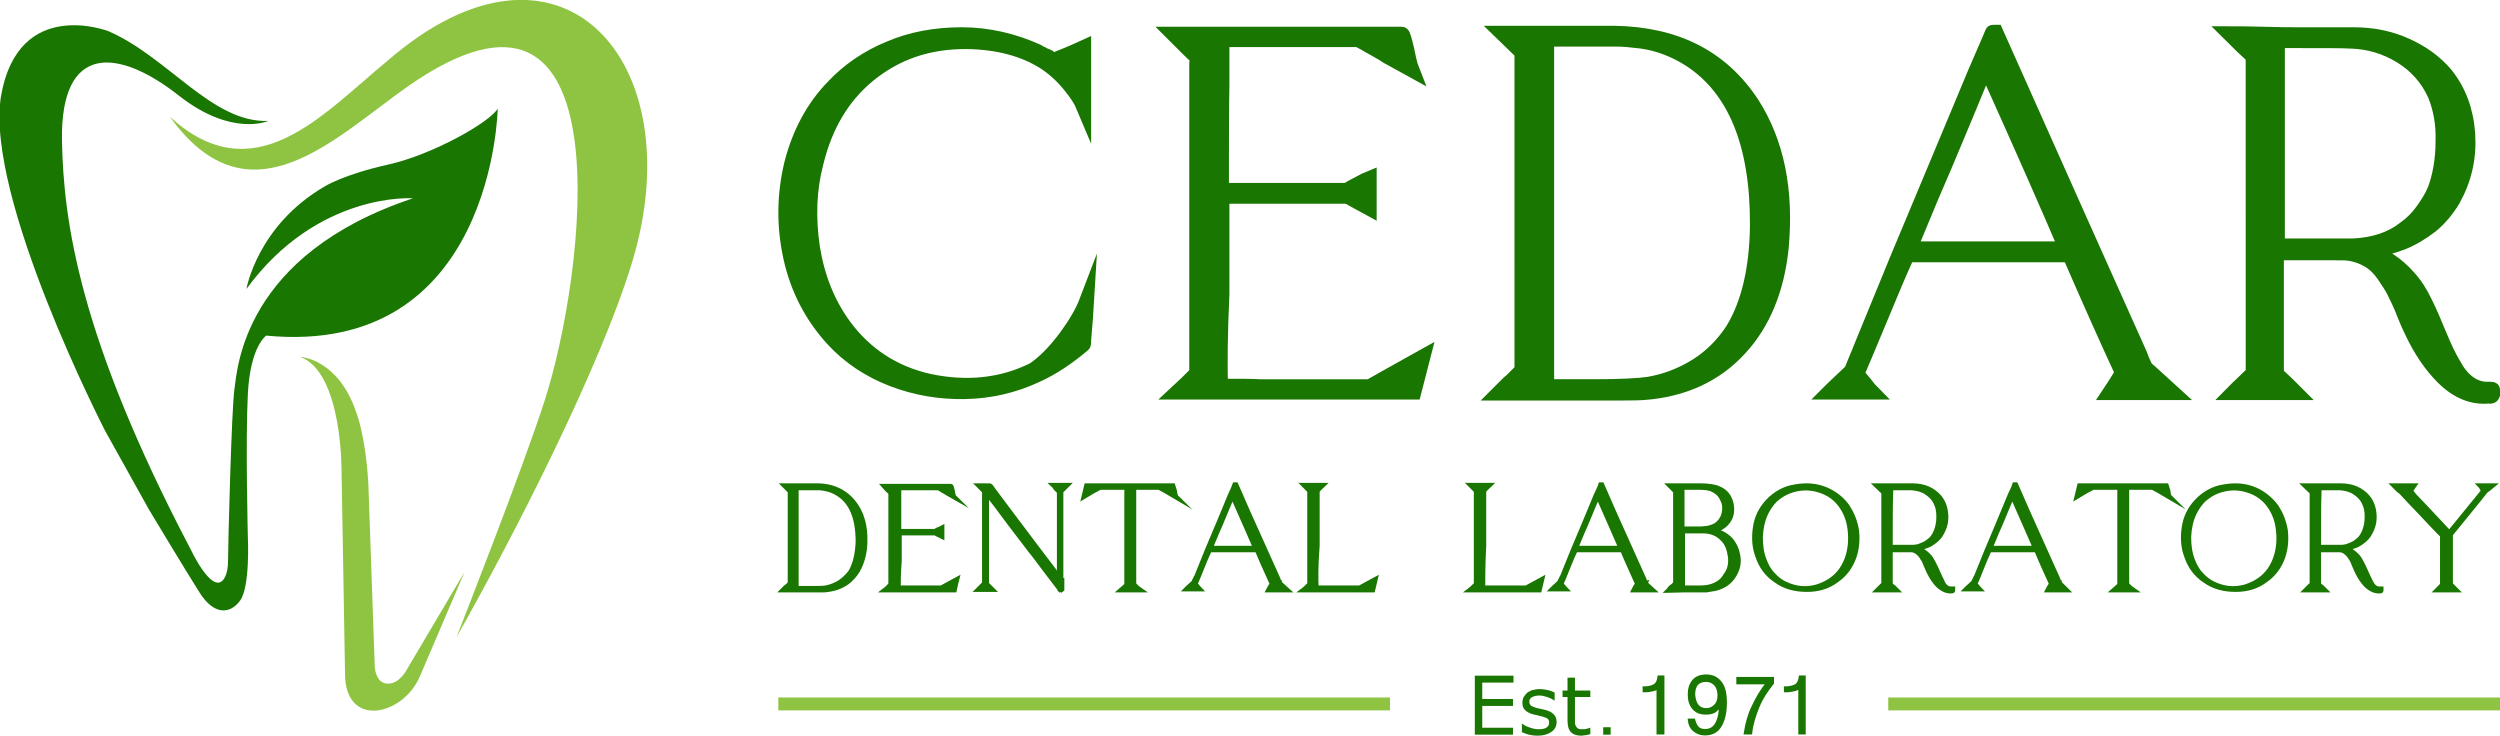 <?xml version="1.0" encoding="utf-8"?>
<!-- Generator: Adobe Illustrator 23.0.1, SVG Export Plug-In . SVG Version: 6.00 Build 0)  -->
<svg version="1.1" id="Layer_1" xmlns="http://www.w3.org/2000/svg" xmlns:xlink="http://www.w3.org/1999/xlink" x="0px" y="0px"
	 viewBox="0 0 504.3 148.4" style="enable-background:new 0 0 504.3 148.4;" xml:space="preserve">
<style type="text/css">
	.st0{fill-rule:evenodd;clip-rule:evenodd;fill:#8FC442;}
	.st1{fill-rule:evenodd;clip-rule:evenodd;fill:#197601;}
	.st2{fill:#197601;}
	.st3{fill:none;stroke:#197601;stroke-width:1;stroke-miterlimit:22.926;}
	.st4{fill:none;stroke:#197601;stroke-width:0.5;stroke-miterlimit:22.926;}
	.st5{fill:none;stroke:#197601;stroke-width:3;stroke-miterlimit:22.926;}
</style>
<path class="st0" d="M34.3,23.6C51.3,39,64.8,23.3,78,12.4c35-30.5,61.7-0.1,49.6,40.2c-6.4,21.3-24,55.6-35.5,75.9
	c0,0,13.5-34.3,17.8-47.8c8-24.8,17.1-94.5-27.6-63.3C67.6,27.7,50.4,45.9,34.3,23.6"/>
<path class="st1" d="M54.1,24.4c0,0-7.3,3.3-18-5.1c-12.2-9.6-23.9-10.7-23.6,9c0.3,16.5,3.6,39.9,25.9,82.4c0,0,4,8.6,6.4,6.5
	c0,0,1.2-0.9,1.2-4c0-3.1,0.7-30.7,1.3-34.8c0.6-4.1,1.8-27,36-38.4c0,0-19.2-1.4-33.6,18.3c0,0,2.2-12.8,15.8-20.7
	c0,0,3.8-2.4,12.8-4.4c9-2,20.6-8.6,22.1-11.3c0,0-0.8,50.2-46.7,45.8c0,0-3.2,2.1-3.7,11.7c-0.5,9.6,0,29,0,29s0.5,10-1.6,12.8
	c-2.1,2.8-5.3,2.8-8.1-1.6c-2.8-4.4-10.3-16.9-10.3-16.9l-8.8-15.8c0,0-24.3-47.2-21-67.5C3.7-0.8,21.9,6.3,21.9,6.3
	C34,11.6,42.8,24.8,54.1,24.4"/>
<rect x="157" y="140.7" class="st0" width="123.4" height="2.6"/>
<g>
</g>
<g>
</g>
<g>
	<path class="st2" d="M172.7,102.1c1.5,2.3,2,5.1,1.7,8.5c-0.3,2.4-1.1,4.4-2.4,5.8c-1.4,1.6-3.3,2.4-5.7,2.6c-0.3,0-1.4,0-3.2,0
		c-0.3,0-0.8,0-1.5,0s-1.1,0-1.4,0c-0.3,0-0.6,0-1.1,0s-0.9,0-1.1,0c0.1-0.1,0.2-0.2,0.2-0.2s0.2-0.2,0.3-0.3
		c0.1-0.1,0.2-0.2,0.3-0.2l0.5-0.5c0.1-0.1,0.1-0.2,0.1-0.3V99.3c0-0.1-0.1-0.3-0.2-0.4l-0.9-0.9h1.1c0.3,0,0.7,0,1.2,0
		c0.6,0,1,0,1.2,0h3C168.2,98,170.9,99.4,172.7,102.1z M171.6,115.4c0.9-1.5,1.4-3.6,1.5-6.1c0-4.8-1.3-8-4-9.7
		c-0.9-0.6-1.8-0.9-2.9-1.1c-0.2,0-0.5-0.1-0.8-0.1c-0.3,0-0.6,0-0.8,0c-0.2,0-0.5,0-0.8,0c-0.4,0-0.6,0-0.8,0h-2.3
		c0,0-0.1,0-0.1,0.1v10c0,0.9,0,2.2,0,4c0,1.8,0,3.1,0,4v2.1c0,0,0.1,0.1,0.2,0.1h2.6c1.6,0,2.6,0,3.2-0.1c1-0.2,2-0.6,2.8-1.1
		C170.3,116.9,171,116.2,171.6,115.4z"/>
</g>
<g>
	<path class="st3" d="M172.7,102.1c1.5,2.3,2,5.1,1.7,8.5c-0.3,2.4-1.1,4.4-2.4,5.8c-1.4,1.6-3.3,2.4-5.7,2.6c-0.3,0-1.4,0-3.2,0
		c-0.3,0-0.8,0-1.5,0s-1.1,0-1.4,0c-0.3,0-0.6,0-1.1,0s-0.9,0-1.1,0c0.1-0.1,0.2-0.2,0.2-0.2s0.2-0.2,0.3-0.3
		c0.1-0.1,0.2-0.2,0.3-0.2l0.5-0.5c0.1-0.1,0.1-0.2,0.1-0.3V99.3c0-0.1-0.1-0.3-0.2-0.4l-0.9-0.9h1.1c0.3,0,0.7,0,1.2,0
		c0.6,0,1,0,1.2,0h3C168.2,98,170.9,99.4,172.7,102.1z M171.6,115.4c0.9-1.5,1.4-3.6,1.5-6.1c0-4.8-1.3-8-4-9.7
		c-0.9-0.6-1.8-0.9-2.9-1.1c-0.2,0-0.5-0.1-0.8-0.1c-0.3,0-0.6,0-0.8,0c-0.2,0-0.5,0-0.8,0c-0.4,0-0.6,0-0.8,0h-2.3
		c0,0-0.1,0-0.1,0.1v10c0,0.9,0,2.2,0,4c0,1.8,0,3.1,0,4v2.1c0,0,0.1,0.1,0.2,0.1h2.6c1.6,0,2.6,0,3.2-0.1c1-0.2,2-0.6,2.8-1.1
		C170.3,116.9,171,116.2,171.6,115.4z"/>
</g>
<g>
	<path class="st2" d="M181.2,118.6c1,0,1.8,0,2.3,0h6h0.4c0.6-0.3,1.6-0.9,3.1-1.7c-0.1,0.4-0.3,1.1-0.5,2.1h-0.4h-13.5
		c0.4-0.3,0.7-0.7,1.1-1.1v-0.3V99.8c0-0.2,0-0.4,0-0.4c-0.2-0.2-0.7-0.6-1.3-1.3h13.4c0.1,0,0.1,0.3,0.3,0.9c0,0.1,0.1,0.3,0.1,0.6
		c0.1,0.3,0.1,0.5,0.2,0.6l-1.4-0.8c-0.2-0.1-0.4-0.3-0.7-0.4c-0.3-0.2-0.5-0.3-0.6-0.4c-0.2-0.1-0.4-0.2-0.4-0.2h-8v2.6
		c0,1.4,0,3.4,0,6.2h7.1c0.2,0,0.3,0,0.4-0.1c0.1-0.1,0.3-0.2,0.6-0.3c0.3-0.1,0.4-0.2,0.6-0.3v1.7l-1-0.5c-0.2-0.1-0.3-0.2-0.4-0.2
		h-7.2c0,0,0,0,0,0.1v5.6C181.2,115.6,181.2,117.4,181.2,118.6z"/>
</g>
<g>
	<path class="st3" d="M181.2,118.6c1,0,1.8,0,2.3,0h6h0.4c0.6-0.3,1.6-0.9,3.1-1.7c-0.1,0.4-0.3,1.1-0.5,2.1h-0.4h-13.5
		c0.4-0.3,0.7-0.7,1.1-1.1v-0.3V99.8c0-0.2,0-0.4,0-0.4c-0.2-0.2-0.7-0.6-1.3-1.3h13.4c0.1,0,0.1,0.3,0.3,0.9c0,0.1,0.1,0.3,0.1,0.6
		c0.1,0.3,0.1,0.5,0.2,0.6l-1.4-0.8c-0.2-0.1-0.4-0.3-0.7-0.4c-0.3-0.2-0.5-0.3-0.6-0.4c-0.2-0.1-0.4-0.2-0.4-0.2h-8v2.6
		c0,1.4,0,3.4,0,6.2h7.1c0.2,0,0.3,0,0.4-0.1c0.1-0.1,0.3-0.2,0.6-0.3c0.3-0.1,0.4-0.2,0.6-0.3v1.7l-1-0.5c-0.2-0.1-0.3-0.2-0.4-0.2
		h-7.2c0,0,0,0,0,0.1v5.6C181.2,115.6,181.2,117.4,181.2,118.6z"/>
</g>
<g>
	<path class="st2" d="M214.2,117.1c0,0.8,0,1.4,0,1.8c0,0-0.1,0.1-0.3,0.1c0,0,0,0-0.1-0.1l0-0.1c-0.6-0.8-1.6-2.1-2.9-3.8
		c-1.3-1.7-2.2-3-2.9-3.8l-4.2-5.5c-2.2-3-3.8-5.1-4.8-6.3v18.3c0,0,0,0.1,0,0.1s0.1,0.1,0.2,0.2l0.9,0.9h-2.7
		c0.1-0.1,0.3-0.3,0.5-0.5c0.2-0.2,0.4-0.4,0.5-0.5c0.1-0.1,0.1-0.1,0.2-0.2v-0.4V99.2c0-0.1,0-0.1,0-0.1c0,0-0.1-0.1-0.1-0.1
		c-0.1,0-0.1-0.1-0.1-0.1l-0.9-0.9h2.1c0.1,0,0.1,0,0.2,0.1c0.1,0.1,0.1,0.1,0.2,0.2s0.1,0.2,0.1,0.2c0.4,0.6,3.3,4.4,8.7,11.6
		l3.5,4.6c0.2,0.2,0.4,0.6,0.7,1c0.3,0.4,0.6,0.7,0.7,1V99.2c0,0-0.1-0.1-0.3-0.3c-0.1-0.1-0.2-0.2-0.3-0.3s-0.2-0.2-0.3-0.4
		s-0.2-0.2-0.3-0.3h2.7l-0.6,0.6l-0.4,0.4c-0.1,0.1-0.2,0.1-0.2,0.2c0,1.8,0,4.5,0,8.2v9.3V117.1z"/>
</g>
<g>
	<path class="st3" d="M214.2,117.1c0,0.8,0,1.4,0,1.8c0,0-0.1,0.1-0.3,0.1c0,0,0,0-0.1-0.1l0-0.1c-0.6-0.8-1.6-2.1-2.9-3.8
		c-1.3-1.7-2.2-3-2.9-3.8l-4.2-5.5c-2.2-3-3.8-5.1-4.8-6.3v18.3c0,0,0,0.1,0,0.1s0.1,0.1,0.2,0.2l0.9,0.9h-2.7
		c0.1-0.1,0.3-0.3,0.5-0.5c0.2-0.2,0.4-0.4,0.5-0.5c0.1-0.1,0.1-0.1,0.2-0.2v-0.4V99.2c0-0.1,0-0.1,0-0.1c0,0-0.1-0.1-0.1-0.1
		c-0.1,0-0.1-0.1-0.1-0.1l-0.9-0.9h2.1c0.1,0,0.1,0,0.2,0.1c0.1,0.1,0.1,0.1,0.2,0.2s0.1,0.2,0.1,0.2c0.4,0.6,3.3,4.4,8.7,11.6
		l3.5,4.6c0.2,0.2,0.4,0.6,0.7,1c0.3,0.4,0.6,0.7,0.7,1V99.2c0,0-0.1-0.1-0.3-0.3c-0.1-0.1-0.2-0.2-0.3-0.3s-0.2-0.2-0.3-0.4
		s-0.2-0.2-0.3-0.3h2.7l-0.6,0.6l-0.4,0.4c-0.1,0.1-0.2,0.1-0.2,0.2c0,1.8,0,4.5,0,8.2v9.3V117.1z"/>
</g>
<g>
	<path class="st2" d="M228.7,98.3v19.4c0,0.1,0.1,0.3,0.2,0.4c0.4,0.4,0.7,0.7,1,0.9h-3.7l0.8-0.7c0.1-0.1,0.3-0.3,0.3-0.3
		c0,0,0-0.1,0-0.3v-13.2c0-0.7,0-1.7,0-3.1c0-1.4,0-2.4,0-3.1h-4.9c-0.3,0-0.5,0-0.5,0c-0.8,0.4-1.9,1-3.2,1.8
		c0.1-0.4,0.3-1.2,0.5-2.1c0,0,0.2,0,0.7,0h16.7c0,0,0.1,0.3,0.3,1c0,0.1,0.1,0.3,0.1,0.6c0.1,0.3,0.1,0.5,0.2,0.6
		c-0.5-0.3-1.2-0.7-2.1-1.2l-1.1-0.6c-0.1,0-0.2-0.1-0.3-0.1H228.7z"/>
</g>
<g>
	<path class="st3" d="M228.7,98.3v19.4c0,0.1,0.1,0.3,0.2,0.4c0.4,0.4,0.7,0.7,1,0.9h-3.7l0.8-0.7c0.1-0.1,0.3-0.3,0.3-0.3
		c0,0,0-0.1,0-0.3v-13.2c0-0.7,0-1.7,0-3.1c0-1.4,0-2.4,0-3.1h-4.9c-0.3,0-0.5,0-0.5,0c-0.8,0.4-1.9,1-3.2,1.8
		c0.1-0.4,0.3-1.2,0.5-2.1c0,0,0.2,0,0.7,0h16.7c0,0,0.1,0.3,0.3,1c0,0.1,0.1,0.3,0.1,0.6c0.1,0.3,0.1,0.5,0.2,0.6
		c-0.5-0.3-1.2-0.7-2.1-1.2l-1.1-0.6c-0.1,0-0.2-0.1-0.3-0.1H228.7z"/>
</g>
<g>
	<path class="st2" d="M259.6,119c-1.6,0-2.9,0-3.7,0c0.2-0.4,0.4-0.7,0.6-1c0.1-0.1,0.1-0.2,0.1-0.3c-0.7-1.6-1.8-3.9-3-6.8h-0.3
		H244l-0.1,0.2c-0.4,0.8-0.9,2-1.5,3.5c-0.6,1.5-1,2.5-1.2,2.9c0,0,0,0.1-0.1,0.1c0,0.1,0,0.1-0.1,0.1c0,0,0,0.1,0.1,0.1
		c0.1,0.1,0.2,0.3,0.4,0.5c0.2,0.2,0.3,0.4,0.4,0.5h-2.5c0,0,0.1-0.1,0.2-0.2l1.1-1c0,0,0-0.1,0.1-0.1c0.1-0.1,0.1-0.4,0.3-0.6
		c0.1-0.3,0.2-0.5,0.3-0.6l2.1-5.2c1.6-3.7,3.1-7.4,4.6-11c0.1-0.2,0.2-0.5,0.5-1.1c0.2-0.5,0.4-0.9,0.5-1.2c0,0,0,0,0.1,0
		c0.1,0,0.1,0,0.1,0c0.4,1,3.2,7.3,8.4,18.8c0.1,0.2,0.2,0.5,0.3,0.8c0,0,0,0.1,0.1,0.1C258.1,117.7,258.6,118.1,259.6,119z
		 M244.1,110.6c2,0,3.5,0,4.5,0h4.7c-0.9-2.1-2.5-5.7-4.7-10.7c-0.2,0.3-0.3,0.7-0.4,1c-0.4,0.9-0.8,1.9-1.3,3.1
		c-0.5,1.2-1,2.4-1.5,3.5C244.9,108.7,244.5,109.7,244.1,110.6z"/>
</g>
<g>
	<path class="st3" d="M259.6,119c-1.6,0-2.9,0-3.7,0c0.2-0.4,0.4-0.7,0.6-1c0.1-0.1,0.1-0.2,0.1-0.3c-0.7-1.6-1.8-3.9-3-6.8h-0.3
		H244l-0.1,0.2c-0.4,0.8-0.9,2-1.5,3.5c-0.6,1.5-1,2.5-1.2,2.9c0,0,0,0.1-0.1,0.1c0,0.1,0,0.1-0.1,0.1c0,0,0,0.1,0.1,0.1
		c0.1,0.1,0.2,0.3,0.4,0.5c0.2,0.2,0.3,0.4,0.4,0.5h-2.5c0,0,0.1-0.1,0.2-0.2l1.1-1c0,0,0-0.1,0.1-0.1c0.1-0.1,0.1-0.4,0.3-0.6
		c0.1-0.3,0.2-0.5,0.3-0.6l2.1-5.2c1.6-3.7,3.1-7.4,4.6-11c0.1-0.2,0.2-0.5,0.5-1.1c0.2-0.5,0.4-0.9,0.5-1.2c0,0,0,0,0.1,0
		c0.1,0,0.1,0,0.1,0c0.4,1,3.2,7.3,8.4,18.8c0.1,0.2,0.2,0.5,0.3,0.8c0,0,0,0.1,0.1,0.1C258.1,117.7,258.6,118.1,259.6,119z
		 M244.1,110.6c2,0,3.5,0,4.5,0h4.7c-0.9-2.1-2.5-5.7-4.7-10.7c-0.2,0.3-0.3,0.7-0.4,1c-0.4,0.9-0.8,1.9-1.3,3.1
		c-0.5,1.2-1,2.4-1.5,3.5C244.9,108.7,244.5,109.7,244.1,110.6z"/>
</g>
<g>
	<path class="st2" d="M265.5,118.6c1,0,1.8,0,2.4,0h6h0.4c0.6-0.3,1.6-0.9,3.1-1.7l-0.5,2.1h-0.5h-13.4c0.4-0.3,0.7-0.7,1.2-1.1
		v-0.3V99.2c0-0.1-0.1-0.2-0.2-0.4c-0.4-0.4-0.7-0.7-0.9-0.9h3.7c-0.3,0.3-0.7,0.6-1,1c-0.1,0.1-0.1,0.2-0.1,0.2v2.1
		c0,2,0,4.9,0,8.9C265.4,113.9,265.4,116.8,265.5,118.6z"/>
</g>
<g>
	<path class="st3" d="M265.5,118.6c1,0,1.8,0,2.4,0h6h0.4c0.6-0.3,1.6-0.9,3.1-1.7l-0.5,2.1h-0.5h-13.4c0.4-0.3,0.7-0.7,1.2-1.1
		v-0.3V99.2c0-0.1-0.1-0.2-0.2-0.4c-0.4-0.4-0.7-0.7-0.9-0.9h3.7c-0.3,0.3-0.7,0.6-1,1c-0.1,0.1-0.1,0.2-0.1,0.2v2.1
		c0,2,0,4.9,0,8.9C265.4,113.9,265.4,116.8,265.5,118.6z"/>
</g>
<g>
</g>
<g>
</g>
<g>
	<path class="st2" d="M299.1,118.6c1,0,1.8,0,2.4,0h6h0.4c0.6-0.3,1.6-0.9,3.1-1.7l-0.5,2.1H310h-13.4c0.4-0.3,0.7-0.7,1.2-1.1v-0.3
		V99.2c0-0.1-0.1-0.2-0.2-0.4c-0.4-0.4-0.7-0.7-0.9-0.9h3.7c-0.3,0.3-0.7,0.6-1,1c-0.1,0.1-0.1,0.2-0.1,0.2v2.1c0,2,0,4.9,0,8.9
		C299.1,113.9,299.1,116.8,299.1,118.6z"/>
</g>
<g>
	<path class="st3" d="M299.1,118.6c1,0,1.8,0,2.4,0h6h0.4c0.6-0.3,1.6-0.9,3.1-1.7l-0.5,2.1H310h-13.4c0.4-0.3,0.7-0.7,1.2-1.1v-0.3
		V99.2c0-0.1-0.1-0.2-0.2-0.4c-0.4-0.4-0.7-0.7-0.9-0.9h3.7c-0.3,0.3-0.7,0.6-1,1c-0.1,0.1-0.1,0.2-0.1,0.2v2.1c0,2,0,4.9,0,8.9
		C299.1,113.9,299.1,116.8,299.1,118.6z"/>
</g>
<g>
	<path class="st2" d="M333.3,119c-1.6,0-2.9,0-3.7,0c0.2-0.4,0.4-0.7,0.6-1c0.1-0.1,0.1-0.2,0.1-0.3c-0.7-1.6-1.8-3.9-3-6.8h-0.3
		h-9.2l-0.1,0.2c-0.4,0.8-0.9,2-1.5,3.5c-0.6,1.5-1,2.5-1.2,2.9c0,0,0,0.1-0.1,0.1c0,0.1,0,0.1-0.1,0.1c0,0,0,0.1,0.1,0.1
		c0.1,0.1,0.2,0.3,0.4,0.5c0.2,0.2,0.3,0.4,0.4,0.5h-2.5c0,0,0.1-0.1,0.2-0.2l1.1-1c0,0,0-0.1,0.1-0.1c0.1-0.1,0.1-0.4,0.3-0.6
		c0.1-0.3,0.2-0.5,0.3-0.6l2.1-5.2c1.6-3.7,3.1-7.4,4.6-11c0.1-0.2,0.2-0.5,0.5-1.1s0.4-0.9,0.5-1.2c0,0,0,0,0.1,0s0.1,0,0.1,0
		c0.4,1,3.2,7.3,8.4,18.8c0.1,0.2,0.2,0.5,0.3,0.8c0,0,0,0.1,0.1,0.1C331.8,117.7,332.3,118.1,333.3,119z M317.8,110.6
		c2,0,3.5,0,4.5,0h4.7c-0.9-2.1-2.5-5.7-4.7-10.7c-0.2,0.3-0.3,0.7-0.4,1c-0.4,0.9-0.8,1.9-1.3,3.1s-1,2.4-1.5,3.5
		C318.6,108.7,318.2,109.7,317.8,110.6z"/>
</g>
<g>
	<path class="st3" d="M333.3,119c-1.6,0-2.9,0-3.7,0c0.2-0.4,0.4-0.7,0.6-1c0.1-0.1,0.1-0.2,0.1-0.3c-0.7-1.6-1.8-3.9-3-6.8h-0.3
		h-9.2l-0.1,0.2c-0.4,0.8-0.9,2-1.5,3.5c-0.6,1.5-1,2.5-1.2,2.9c0,0,0,0.1-0.1,0.1c0,0.1,0,0.1-0.1,0.1c0,0,0,0.1,0.1,0.1
		c0.1,0.1,0.2,0.3,0.4,0.5c0.2,0.2,0.3,0.4,0.4,0.5h-2.5c0,0,0.1-0.1,0.2-0.2l1.1-1c0,0,0-0.1,0.1-0.1c0.1-0.1,0.1-0.4,0.3-0.6
		c0.1-0.3,0.2-0.5,0.3-0.6l2.1-5.2c1.6-3.7,3.1-7.4,4.6-11c0.1-0.2,0.2-0.5,0.5-1.1s0.4-0.9,0.5-1.2c0,0,0,0,0.1,0s0.1,0,0.1,0
		c0.4,1,3.2,7.3,8.4,18.8c0.1,0.2,0.2,0.5,0.3,0.8c0,0,0,0.1,0.1,0.1C331.8,117.7,332.3,118.1,333.3,119z M317.8,110.6
		c2,0,3.5,0,4.5,0h4.7c-0.9-2.1-2.5-5.7-4.7-10.7c-0.2,0.3-0.3,0.7-0.4,1c-0.4,0.9-0.8,1.9-1.3,3.1s-1,2.4-1.5,3.5
		C318.6,108.7,318.2,109.7,317.8,110.6z"/>
</g>
<g>
	<path class="st2" d="M349,108.8c0.9,1,1.4,2.2,1.6,3.6s-0.2,2.7-1,3.9c-0.8,1.2-2,2-3.6,2.4c-0.5,0.1-1.1,0.2-1.8,0.3
		c-0.7,0-1.5,0-2.5,0c-1,0-1.7,0-2.1,0c-1.3,0-2.4,0.1-3,0.1c0.1-0.1,0.2-0.2,0.2-0.3c0.1-0.1,0.2-0.2,0.3-0.3s0.2-0.2,0.3-0.2
		l0.5-0.5c0.1-0.1,0.1-0.2,0.1-0.3V99.3c0-0.2-0.1-0.3-0.2-0.4l-0.9-0.9h3.2c1.3,0,2.3,0,3,0c1.4,0,2.5,0.2,3.2,0.4
		c1.1,0.4,1.9,1,2.4,1.9c0.5,0.9,0.7,1.9,0.6,2.9c-0.1,1-0.5,1.8-1.2,2.5c-0.7,0.7-1.6,1.1-2.8,1.3C346.8,107.2,348,107.8,349,108.8
		z M342.5,98.3h-2.8h-0.3c0,0-0.1,0-0.1,0c0,0,0,0,0,0.1v8.2c0,0.1,0,0.1,0.1,0.1h0.3c0.2,0,0.6,0,1.1,0s0.9,0,1.2,0
		c0.3,0,0.6,0,1.1,0c0.4,0,0.8-0.1,1.1-0.1c0.3,0,0.6-0.1,0.9-0.2c0.3-0.1,0.6-0.2,0.8-0.3c0.9-0.5,1.5-1.3,1.8-2.2
		c0.3-1.1,0.3-2.2-0.2-3.1c-0.4-1-1.1-1.6-1.9-2C344.9,98.4,343.9,98.3,342.5,98.3z M349.1,113.1c0-0.4,0-0.8-0.1-1.1
		c-0.2-1.4-0.7-2.6-1.6-3.4c-0.9-0.9-2-1.4-3.5-1.5c-0.2,0-0.5,0-0.9,0c-0.4,0-0.6,0-0.7,0h-2.9v11.4c0,0.1,0,0.1,0.1,0.1h0.3
		c0.7,0,1.7,0,3.1,0c1.3,0,2.3-0.2,3.1-0.6c0.9-0.4,1.6-1,2.1-1.9C348.8,115.2,349.1,114.2,349.1,113.1z"/>
</g>
<g>
	<path class="st3" d="M349,108.8c0.9,1,1.4,2.2,1.6,3.6s-0.2,2.7-1,3.9c-0.8,1.2-2,2-3.6,2.4c-0.5,0.1-1.1,0.2-1.8,0.3
		c-0.7,0-1.5,0-2.5,0c-1,0-1.7,0-2.1,0c-1.3,0-2.4,0.1-3,0.1c0.1-0.1,0.2-0.2,0.2-0.3c0.1-0.1,0.2-0.2,0.3-0.3s0.2-0.2,0.3-0.2
		l0.5-0.5c0.1-0.1,0.1-0.2,0.1-0.3V99.3c0-0.2-0.1-0.3-0.2-0.4l-0.9-0.9h3.2c1.3,0,2.3,0,3,0c1.4,0,2.5,0.2,3.2,0.4
		c1.1,0.4,1.9,1,2.4,1.9c0.5,0.9,0.7,1.9,0.6,2.9c-0.1,1-0.5,1.8-1.2,2.5c-0.7,0.7-1.6,1.1-2.8,1.3C346.8,107.2,348,107.8,349,108.8
		z M342.5,98.3h-2.8h-0.3c0,0-0.1,0-0.1,0c0,0,0,0,0,0.1v8.2c0,0.1,0,0.1,0.1,0.1h0.3c0.2,0,0.6,0,1.1,0s0.9,0,1.2,0
		c0.3,0,0.6,0,1.1,0c0.4,0,0.8-0.1,1.1-0.1c0.3,0,0.6-0.1,0.9-0.2c0.3-0.1,0.6-0.2,0.8-0.3c0.9-0.5,1.5-1.3,1.8-2.2
		c0.3-1.1,0.3-2.2-0.2-3.1c-0.4-1-1.1-1.6-1.9-2C344.9,98.4,343.9,98.3,342.5,98.3z M349.1,113.1c0-0.4,0-0.8-0.1-1.1
		c-0.2-1.4-0.7-2.6-1.6-3.4c-0.9-0.9-2-1.4-3.5-1.5c-0.2,0-0.5,0-0.9,0c-0.4,0-0.6,0-0.7,0h-2.9v11.4c0,0.1,0,0.1,0.1,0.1h0.3
		c0.7,0,1.7,0,3.1,0c1.3,0,2.3-0.2,3.1-0.6c0.9-0.4,1.6-1,2.1-1.9C348.8,115.2,349.1,114.2,349.1,113.1z"/>
</g>
<g>
	<path class="st2" d="M372.7,102.3c0.9,1.4,1.5,2.9,1.8,4.7c0.2,1.7,0.1,3.5-0.5,5.3c-0.7,2-1.9,3.6-3.5,4.7c-1.7,1.3-3.7,1.9-6,1.9
		s-4.4-0.5-6.2-1.8c-1.8-1.2-3-2.8-3.7-4.9c-0.7-1.8-0.8-3.8-0.5-5.8c0.3-2.1,1.2-3.8,2.5-5.2c1.5-1.6,3.4-2.7,5.6-3
		c2.3-0.4,4.3-0.2,6.2,0.6C370.2,99.6,371.7,100.8,372.7,102.3z M371.5,114.9c1.2-1.8,1.8-3.9,1.8-6.3c0-2.4-0.5-4.5-1.7-6.3
		c-1.1-1.7-2.6-2.8-4.5-3.4c-2.1-0.7-4.2-0.6-6.3,0.2c-1,0.4-1.9,1-2.7,1.7c-0.8,0.8-1.4,1.7-1.9,2.7c-0.7,1.5-1,3-1.1,4.8
		c0,1.7,0.2,3.3,0.8,4.8c0.4,1,0.9,2,1.7,2.8c0.7,0.8,1.6,1.5,2.5,1.9c2.1,1,4.2,1.2,6.4,0.6C368.7,117.7,370.3,116.6,371.5,114.9z"
		/>
</g>
<g>
	<path class="st3" d="M372.7,102.3c0.9,1.4,1.5,2.9,1.8,4.7c0.2,1.7,0.1,3.5-0.5,5.3c-0.7,2-1.9,3.6-3.5,4.7c-1.7,1.3-3.7,1.9-6,1.9
		s-4.4-0.5-6.2-1.8c-1.8-1.2-3-2.8-3.7-4.9c-0.7-1.8-0.8-3.8-0.5-5.8c0.3-2.1,1.2-3.8,2.5-5.2c1.5-1.6,3.4-2.7,5.6-3
		c2.3-0.4,4.3-0.2,6.2,0.6C370.2,99.6,371.7,100.8,372.7,102.3z M371.5,114.9c1.2-1.8,1.8-3.9,1.8-6.3c0-2.4-0.5-4.5-1.7-6.3
		c-1.1-1.7-2.6-2.8-4.5-3.4c-2.1-0.7-4.2-0.6-6.3,0.2c-1,0.4-1.9,1-2.7,1.7c-0.8,0.8-1.4,1.7-1.9,2.7c-0.7,1.5-1,3-1.1,4.8
		c0,1.7,0.2,3.3,0.8,4.8c0.4,1,0.9,2,1.7,2.8c0.7,0.8,1.6,1.5,2.5,1.9c2.1,1,4.2,1.2,6.4,0.6C368.7,117.7,370.3,116.6,371.5,114.9z"
		/>
</g>
<g>
	<path class="st2" d="M393.5,118.8c0.3,0,0.4,0,0.4,0v0.3c0,0.1-0.1,0.1-0.2,0.1c-0.9,0.1-1.8-0.3-2.7-1.1c-0.7-0.7-1.3-1.6-1.8-2.6
		c-0.1-0.2-0.3-0.6-0.5-1.1c-0.2-0.5-0.4-0.9-0.5-1.2s-0.4-0.6-0.6-1c-0.3-0.4-0.6-0.7-0.9-0.9c-0.3-0.2-0.7-0.4-1.2-0.4
		c-0.1,0-0.6,0-1.5,0h-2.6c0,0-0.1,0-0.1,0.1v6.5c0,0.3,0,0.5,0,0.5c0,0,0.1,0.1,0.2,0.1c0.1,0.1,0.2,0.2,0.5,0.4
		c0.2,0.2,0.4,0.4,0.5,0.5h-3.7c0,0,0.2-0.2,0.5-0.5s0.5-0.5,0.7-0.6c0,0,0-0.1,0-0.3V99.8c0-0.3,0-0.5,0-0.5
		c-0.3-0.3-0.8-0.7-1.4-1.3c0.4,0,1.1,0,2,0c0.9,0,1.6,0,2,0c0.4,0,0.9,0,1.6,0c0.7,0,1.2,0,1.6,0c1.1,0,2.2,0.2,3.1,0.6
		c0.9,0.4,1.7,1,2.3,1.7c0.8,1,1.2,2.1,1.3,3.5c0.1,1.4-0.2,2.6-0.9,3.8c-0.3,0.6-0.8,1.1-1.3,1.5c-0.5,0.4-1.1,0.8-1.7,1
		s-1.3,0.4-1.9,0.5c0.9,0.3,1.6,0.8,2.3,1.5c0.4,0.4,0.7,0.9,1,1.5s0.6,1.2,0.9,1.9c0.3,0.7,0.6,1.3,0.8,1.7
		C392.1,118.3,392.8,118.8,393.5,118.8z M381.3,110.4h2.5c0.1,0,0.4,0,0.9,0c0.5,0,0.8,0,1.1,0c0.6,0,1.1-0.1,1.6-0.3
		c0.5-0.2,1-0.4,1.4-0.7c0.4-0.3,0.8-0.6,1.1-1s0.5-0.8,0.7-1.3c0.3-0.8,0.5-1.7,0.5-2.8c0-1-0.1-1.9-0.5-2.7c-0.4-1-1.1-1.7-2-2.3
		c-0.9-0.6-1.9-0.8-2.9-0.9c-0.5,0-1.6,0-3.2,0h-1.1v0.8C381.3,101.7,381.3,105.4,381.3,110.4z"/>
</g>
<g>
	<path class="st3" d="M393.5,118.8c0.3,0,0.4,0,0.4,0v0.3c0,0.1-0.1,0.1-0.2,0.1c-0.9,0.1-1.8-0.3-2.7-1.1c-0.7-0.7-1.3-1.6-1.8-2.6
		c-0.1-0.2-0.3-0.6-0.5-1.1c-0.2-0.5-0.4-0.9-0.5-1.2s-0.4-0.6-0.6-1c-0.3-0.4-0.6-0.7-0.9-0.9c-0.3-0.2-0.7-0.4-1.2-0.4
		c-0.1,0-0.6,0-1.5,0h-2.6c0,0-0.1,0-0.1,0.1v6.5c0,0.3,0,0.5,0,0.5c0,0,0.1,0.1,0.2,0.1c0.1,0.1,0.2,0.2,0.5,0.4
		c0.2,0.2,0.4,0.4,0.5,0.5h-3.7c0,0,0.2-0.2,0.5-0.5s0.5-0.5,0.7-0.6c0,0,0-0.1,0-0.3V99.8c0-0.3,0-0.5,0-0.5
		c-0.3-0.3-0.8-0.7-1.4-1.3c0.4,0,1.1,0,2,0c0.9,0,1.6,0,2,0c0.4,0,0.9,0,1.6,0c0.7,0,1.2,0,1.6,0c1.1,0,2.2,0.2,3.1,0.6
		c0.9,0.4,1.7,1,2.3,1.7c0.8,1,1.2,2.1,1.3,3.5c0.1,1.4-0.2,2.6-0.9,3.8c-0.3,0.6-0.8,1.1-1.3,1.5c-0.5,0.4-1.1,0.8-1.7,1
		s-1.3,0.4-1.9,0.5c0.9,0.3,1.6,0.8,2.3,1.5c0.4,0.4,0.7,0.9,1,1.5s0.6,1.2,0.9,1.9c0.3,0.7,0.6,1.3,0.8,1.7
		C392.1,118.3,392.8,118.8,393.5,118.8z M381.3,110.4h2.5c0.1,0,0.4,0,0.9,0c0.5,0,0.8,0,1.1,0c0.6,0,1.1-0.1,1.6-0.3
		c0.5-0.2,1-0.4,1.4-0.7c0.4-0.3,0.8-0.6,1.1-1s0.5-0.8,0.7-1.3c0.3-0.8,0.5-1.7,0.5-2.8c0-1-0.1-1.9-0.5-2.7c-0.4-1-1.1-1.7-2-2.3
		c-0.9-0.6-1.9-0.8-2.9-0.9c-0.5,0-1.6,0-3.2,0h-1.1v0.8C381.3,101.7,381.3,105.4,381.3,110.4z"/>
</g>
<g>
	<path class="st2" d="M416.8,119c-1.6,0-2.9,0-3.7,0c0.2-0.4,0.4-0.7,0.6-1c0.1-0.1,0.1-0.2,0.1-0.3c-0.7-1.6-1.8-3.9-3-6.8h-0.3
		h-9.2l-0.1,0.2c-0.4,0.8-0.9,2-1.5,3.5c-0.6,1.5-1,2.5-1.2,2.9c0,0,0,0.1-0.1,0.1c0,0.1,0,0.1-0.1,0.1c0,0,0,0.1,0.1,0.1
		c0.1,0.1,0.2,0.3,0.4,0.5c0.2,0.2,0.3,0.4,0.4,0.5h-2.5c0,0,0.1-0.1,0.2-0.2l1.1-1c0,0,0-0.1,0.1-0.1c0.1-0.1,0.1-0.4,0.3-0.6
		c0.1-0.3,0.2-0.5,0.3-0.6l2.1-5.2c1.6-3.7,3.1-7.4,4.6-11c0.1-0.2,0.2-0.5,0.5-1.1s0.4-0.9,0.5-1.2c0,0,0,0,0.1,0s0.1,0,0.1,0
		c0.4,1,3.2,7.3,8.4,18.8c0.1,0.2,0.2,0.5,0.3,0.8c0,0,0,0.1,0.1,0.1C415.4,117.7,415.9,118.1,416.8,119z M401.4,110.6
		c2,0,3.5,0,4.5,0h4.7c-0.9-2.1-2.5-5.7-4.7-10.7c-0.2,0.3-0.3,0.7-0.4,1c-0.4,0.9-0.8,1.9-1.3,3.1s-1,2.4-1.5,3.5
		C402.2,108.7,401.8,109.7,401.4,110.6z"/>
</g>
<g>
	<path class="st3" d="M416.8,119c-1.6,0-2.9,0-3.7,0c0.2-0.4,0.4-0.7,0.6-1c0.1-0.1,0.1-0.2,0.1-0.3c-0.7-1.6-1.8-3.9-3-6.8h-0.3
		h-9.2l-0.1,0.2c-0.4,0.8-0.9,2-1.5,3.5c-0.6,1.5-1,2.5-1.2,2.9c0,0,0,0.1-0.1,0.1c0,0.1,0,0.1-0.1,0.1c0,0,0,0.1,0.1,0.1
		c0.1,0.1,0.2,0.3,0.4,0.5c0.2,0.2,0.3,0.4,0.4,0.5h-2.5c0,0,0.1-0.1,0.2-0.2l1.1-1c0,0,0-0.1,0.1-0.1c0.1-0.1,0.1-0.4,0.3-0.6
		c0.1-0.3,0.2-0.5,0.3-0.6l2.1-5.2c1.6-3.7,3.1-7.4,4.6-11c0.1-0.2,0.2-0.5,0.5-1.1s0.4-0.9,0.5-1.2c0,0,0,0,0.1,0s0.1,0,0.1,0
		c0.4,1,3.2,7.3,8.4,18.8c0.1,0.2,0.2,0.5,0.3,0.8c0,0,0,0.1,0.1,0.1C415.4,117.7,415.9,118.1,416.8,119z M401.4,110.6
		c2,0,3.5,0,4.5,0h4.7c-0.9-2.1-2.5-5.7-4.7-10.7c-0.2,0.3-0.3,0.7-0.4,1c-0.4,0.9-0.8,1.9-1.3,3.1s-1,2.4-1.5,3.5
		C402.2,108.7,401.8,109.7,401.4,110.6z"/>
</g>
<g>
	<path class="st2" d="M429,98.3v19.4c0,0.1,0.1,0.3,0.2,0.4c0.4,0.4,0.7,0.7,1,0.9h-3.7l0.8-0.7c0.1-0.1,0.3-0.3,0.3-0.3
		c0,0,0-0.1,0-0.3v-13.2c0-0.7,0-1.7,0-3.1c0-1.4,0-2.4,0-3.1h-4.9c-0.3,0-0.5,0-0.5,0c-0.8,0.4-1.9,1-3.2,1.8
		c0.1-0.4,0.3-1.2,0.5-2.1c0,0,0.2,0,0.7,0H437c0,0,0.1,0.3,0.3,1c0,0.1,0.1,0.3,0.1,0.6s0.1,0.5,0.2,0.6c-0.5-0.3-1.2-0.7-2.1-1.2
		l-1.1-0.6c-0.1,0-0.2-0.1-0.3-0.1H429z"/>
</g>
<g>
	<path class="st3" d="M429,98.3v19.4c0,0.1,0.1,0.3,0.2,0.4c0.4,0.4,0.7,0.7,1,0.9h-3.7l0.8-0.7c0.1-0.1,0.3-0.3,0.3-0.3
		c0,0,0-0.1,0-0.3v-13.2c0-0.7,0-1.7,0-3.1c0-1.4,0-2.4,0-3.1h-4.9c-0.3,0-0.5,0-0.5,0c-0.8,0.4-1.9,1-3.2,1.8
		c0.1-0.4,0.3-1.2,0.5-2.1c0,0,0.2,0,0.7,0H437c0,0,0.1,0.3,0.3,1c0,0.1,0.1,0.3,0.1,0.6s0.1,0.5,0.2,0.6c-0.5-0.3-1.2-0.7-2.1-1.2
		l-1.1-0.6c-0.1,0-0.2-0.1-0.3-0.1H429z"/>
</g>
<g>
	<path class="st2" d="M459.2,102.3c0.9,1.4,1.5,2.9,1.8,4.7c0.2,1.7,0.1,3.5-0.5,5.3c-0.7,2-1.9,3.6-3.5,4.7c-1.7,1.3-3.7,1.9-6,1.9
		s-4.4-0.5-6.2-1.8c-1.8-1.2-3-2.8-3.7-4.9c-0.7-1.8-0.8-3.8-0.5-5.8c0.3-2.1,1.2-3.8,2.5-5.2c1.5-1.6,3.4-2.7,5.6-3
		c2.3-0.4,4.3-0.2,6.2,0.6C456.7,99.6,458.1,100.8,459.2,102.3z M457.9,114.9c1.2-1.8,1.8-3.9,1.8-6.3c0-2.4-0.5-4.5-1.7-6.3
		c-1.1-1.7-2.6-2.8-4.5-3.4c-2.1-0.7-4.2-0.6-6.3,0.2c-1,0.4-1.9,1-2.7,1.7c-0.8,0.8-1.4,1.7-1.9,2.7c-0.7,1.5-1,3-1.1,4.8
		c0,1.7,0.2,3.3,0.8,4.8c0.4,1,0.9,2,1.7,2.8c0.7,0.8,1.6,1.5,2.5,1.9c2.1,1,4.2,1.2,6.4,0.6C455.1,117.7,456.7,116.6,457.9,114.9z"
		/>
</g>
<g>
	<path class="st3" d="M459.2,102.3c0.9,1.4,1.5,2.9,1.8,4.7c0.2,1.7,0.1,3.5-0.5,5.3c-0.7,2-1.9,3.6-3.5,4.7c-1.7,1.3-3.7,1.9-6,1.9
		s-4.4-0.5-6.2-1.8c-1.8-1.2-3-2.8-3.7-4.9c-0.7-1.8-0.8-3.8-0.5-5.8c0.3-2.1,1.2-3.8,2.5-5.2c1.5-1.6,3.4-2.7,5.6-3
		c2.3-0.4,4.3-0.2,6.2,0.6C456.7,99.6,458.1,100.8,459.2,102.3z M457.9,114.9c1.2-1.8,1.8-3.9,1.8-6.3c0-2.4-0.5-4.5-1.7-6.3
		c-1.1-1.7-2.6-2.8-4.5-3.4c-2.1-0.7-4.2-0.6-6.3,0.2c-1,0.4-1.9,1-2.7,1.7c-0.8,0.8-1.4,1.7-1.9,2.7c-0.7,1.5-1,3-1.1,4.8
		c0,1.7,0.2,3.3,0.8,4.8c0.4,1,0.9,2,1.7,2.8c0.7,0.8,1.6,1.5,2.5,1.9c2.1,1,4.2,1.2,6.4,0.6C455.1,117.7,456.7,116.6,457.9,114.9z"
		/>
</g>
<g>
	<path class="st2" d="M479.9,118.8c0.3,0,0.4,0,0.4,0v0.3c0,0.1-0.1,0.1-0.2,0.1c-0.9,0.1-1.8-0.3-2.7-1.1c-0.7-0.7-1.3-1.6-1.8-2.6
		c-0.1-0.2-0.3-0.6-0.5-1.1c-0.2-0.5-0.4-0.9-0.5-1.2s-0.4-0.6-0.6-1c-0.3-0.4-0.6-0.7-0.9-0.9c-0.3-0.2-0.7-0.4-1.2-0.4
		c-0.1,0-0.6,0-1.5,0h-2.6c0,0-0.1,0-0.1,0.1v6.5c0,0.3,0,0.5,0,0.5c0,0,0.1,0.1,0.2,0.1c0.1,0.1,0.2,0.2,0.5,0.4
		c0.2,0.2,0.4,0.4,0.5,0.5h-3.7c0,0,0.2-0.2,0.5-0.5s0.5-0.5,0.7-0.6c0,0,0-0.1,0-0.3V99.8c0-0.3,0-0.5,0-0.5
		c-0.3-0.3-0.8-0.7-1.4-1.3c0.4,0,1.1,0,2,0c0.9,0,1.6,0,2,0c0.4,0,0.9,0,1.6,0c0.7,0,1.2,0,1.6,0c1.1,0,2.2,0.2,3.1,0.6
		c0.9,0.4,1.7,1,2.3,1.7c0.8,1,1.2,2.1,1.3,3.5c0.1,1.4-0.2,2.6-0.9,3.8c-0.3,0.6-0.8,1.1-1.3,1.5c-0.5,0.4-1.1,0.8-1.7,1
		s-1.3,0.4-1.9,0.5c0.9,0.3,1.6,0.8,2.3,1.5c0.4,0.4,0.7,0.9,1,1.5s0.6,1.2,0.9,1.9c0.3,0.7,0.6,1.3,0.8,1.7
		C478.6,118.3,479.2,118.8,479.9,118.8z M467.7,110.4h2.5c0.1,0,0.4,0,0.9,0c0.5,0,0.8,0,1.1,0c0.6,0,1.1-0.1,1.6-0.3
		c0.5-0.2,1-0.4,1.4-0.7c0.4-0.3,0.8-0.6,1.1-1s0.5-0.8,0.7-1.3c0.3-0.8,0.5-1.7,0.5-2.8c0-1-0.1-1.9-0.5-2.7c-0.4-1-1.1-1.7-2-2.3
		c-0.9-0.6-1.9-0.8-2.9-0.9c-0.5,0-1.6,0-3.2,0h-1.1v0.8C467.7,101.7,467.7,105.4,467.7,110.4z"/>
</g>
<g>
	<path class="st3" d="M479.9,118.8c0.3,0,0.4,0,0.4,0v0.3c0,0.1-0.1,0.1-0.2,0.1c-0.9,0.1-1.8-0.3-2.7-1.1c-0.7-0.7-1.3-1.6-1.8-2.6
		c-0.1-0.2-0.3-0.6-0.5-1.1c-0.2-0.5-0.4-0.9-0.5-1.2s-0.4-0.6-0.6-1c-0.3-0.4-0.6-0.7-0.9-0.9c-0.3-0.2-0.7-0.4-1.2-0.4
		c-0.1,0-0.6,0-1.5,0h-2.6c0,0-0.1,0-0.1,0.1v6.5c0,0.3,0,0.5,0,0.5c0,0,0.1,0.1,0.2,0.1c0.1,0.1,0.2,0.2,0.5,0.4
		c0.2,0.2,0.4,0.4,0.5,0.5h-3.7c0,0,0.2-0.2,0.5-0.5s0.5-0.5,0.7-0.6c0,0,0-0.1,0-0.3V99.8c0-0.3,0-0.5,0-0.5
		c-0.3-0.3-0.8-0.7-1.4-1.3c0.4,0,1.1,0,2,0c0.9,0,1.6,0,2,0c0.4,0,0.9,0,1.6,0c0.7,0,1.2,0,1.6,0c1.1,0,2.2,0.2,3.1,0.6
		c0.9,0.4,1.7,1,2.3,1.7c0.8,1,1.2,2.1,1.3,3.5c0.1,1.4-0.2,2.6-0.9,3.8c-0.3,0.6-0.8,1.1-1.3,1.5c-0.5,0.4-1.1,0.8-1.7,1
		s-1.3,0.4-1.9,0.5c0.9,0.3,1.6,0.8,2.3,1.5c0.4,0.4,0.7,0.9,1,1.5s0.6,1.2,0.9,1.9c0.3,0.7,0.6,1.3,0.8,1.7
		C478.6,118.3,479.2,118.8,479.9,118.8z M467.7,110.4h2.5c0.1,0,0.4,0,0.9,0c0.5,0,0.8,0,1.1,0c0.6,0,1.1-0.1,1.6-0.3
		c0.5-0.2,1-0.4,1.4-0.7c0.4-0.3,0.8-0.6,1.1-1s0.5-0.8,0.7-1.3c0.3-0.8,0.5-1.7,0.5-2.8c0-1-0.1-1.9-0.5-2.7c-0.4-1-1.1-1.7-2-2.3
		c-0.9-0.6-1.9-0.8-2.9-0.9c-0.5,0-1.6,0-3.2,0h-1.1v0.8C467.7,101.7,467.7,105.4,467.7,110.4z"/>
</g>
<g>
	<path class="st2" d="M501.4,99c-1.7,2.2-3.8,4.7-6.3,7.8c-0.3,0.4-0.6,0.7-0.8,1v0.4v9.7l0.2,0.2c0.4,0.4,0.7,0.7,0.9,0.9h-3.7
		c0.1-0.1,0.2-0.2,0.4-0.4s0.3-0.3,0.4-0.4c0,0,0-0.1,0.1-0.1c0.1,0,0.1-0.1,0.1-0.1c0,0,0-0.1,0-0.1V108c0,0-0.1-0.1-0.2-0.2
		c-0.1-0.1-0.2-0.2-0.3-0.3c-0.1-0.1-0.2-0.2-0.3-0.3c-0.8-0.8-2-2.1-3.6-3.8c-1.6-1.7-2.9-3-3.7-3.9c0-0.1-0.3-0.3-0.7-0.6
		c-0.1-0.1-0.2-0.2-0.3-0.3c-0.1-0.1-0.2-0.2-0.3-0.3c-0.1-0.1-0.2-0.2-0.3-0.3h3.9c-0.5,0.7-0.7,1-0.6,1.1c0.1,0.1,0.2,0.2,0.3,0.4
		c0.1,0.2,0.3,0.3,0.3,0.4c4.7,4.9,7,7.5,7.2,7.6c1.3-1.6,3.5-4.3,6.6-8.1C501,99.1,501,99,501,99c-0.1-0.1-0.2-0.3-0.3-0.5
		c-0.1-0.2-0.2-0.4-0.3-0.5h2.3C502.1,98.5,501.6,98.9,501.4,99z"/>
</g>
<g>
	<path class="st3" d="M501.4,99c-1.7,2.2-3.8,4.7-6.3,7.8c-0.3,0.4-0.6,0.7-0.8,1v0.4v9.7l0.2,0.2c0.4,0.4,0.7,0.7,0.9,0.9h-3.7
		c0.1-0.1,0.2-0.2,0.4-0.4s0.3-0.3,0.4-0.4c0,0,0-0.1,0.1-0.1c0.1,0,0.1-0.1,0.1-0.1c0,0,0-0.1,0-0.1V108c0,0-0.1-0.1-0.2-0.2
		c-0.1-0.1-0.2-0.2-0.3-0.3c-0.1-0.1-0.2-0.2-0.3-0.3c-0.8-0.8-2-2.1-3.6-3.8c-1.6-1.7-2.9-3-3.7-3.9c0-0.1-0.3-0.3-0.7-0.6
		c-0.1-0.1-0.2-0.2-0.3-0.3c-0.1-0.1-0.2-0.2-0.3-0.3c-0.1-0.1-0.2-0.2-0.3-0.3h3.9c-0.5,0.7-0.7,1-0.6,1.1c0.1,0.1,0.2,0.2,0.3,0.4
		c0.1,0.2,0.3,0.3,0.3,0.4c4.7,4.9,7,7.5,7.2,7.6c1.3-1.6,3.5-4.3,6.6-8.1C501,99.1,501,99,501,99c-0.1-0.1-0.2-0.3-0.3-0.5
		c-0.1-0.2-0.2-0.4-0.3-0.5h2.3C502.1,98.5,501.6,98.9,501.4,99z"/>
</g>
<g>
	<path class="st2" d="M305.3,148.2h-7.8v-11.9h7.8v1.4H299v3.3h6.2v1.4H299v4.4h6.2V148.2z"/>
	<path class="st2" d="M314,145.6c0,0.8-0.3,1.5-1,2s-1.6,0.8-2.8,0.8c-0.7,0-1.3-0.1-1.8-0.2c-0.6-0.2-1-0.3-1.4-0.5V146h0.1
		c0.5,0.4,1,0.6,1.6,0.8c0.6,0.2,1.1,0.3,1.7,0.3c0.7,0,1.2-0.1,1.5-0.3s0.6-0.5,0.6-1c0-0.4-0.1-0.6-0.3-0.8s-0.6-0.3-1.2-0.5
		c-0.2,0-0.5-0.1-0.8-0.2c-0.3-0.1-0.7-0.1-0.9-0.2c-0.8-0.2-1.3-0.5-1.7-0.9s-0.5-0.9-0.5-1.5c0-0.4,0.1-0.7,0.2-1
		c0.2-0.3,0.4-0.6,0.7-0.9c0.3-0.3,0.7-0.4,1.1-0.6c0.5-0.1,1-0.2,1.5-0.2c0.5,0,1.1,0.1,1.6,0.2c0.5,0.1,1,0.3,1.4,0.5v1.6h-0.1
		c-0.4-0.3-0.8-0.5-1.4-0.7s-1.1-0.3-1.6-0.3c-0.5,0-1,0.1-1.4,0.3s-0.6,0.5-0.6,0.9c0,0.4,0.1,0.6,0.3,0.8c0.2,0.2,0.6,0.3,1.1,0.5
		c0.3,0.1,0.6,0.1,0.9,0.2c0.3,0.1,0.6,0.1,0.9,0.2c0.7,0.2,1.2,0.4,1.6,0.8C313.8,144.4,314,145,314,145.6z"/>
	<path class="st2" d="M320.8,148.1c-0.3,0.1-0.6,0.1-0.9,0.2c-0.3,0-0.6,0.1-0.9,0.1c-0.9,0-1.6-0.2-2.1-0.7s-0.7-1.3-0.7-2.4v-4.7
		h-1v-1.3h1v-2.6h1.5v2.6h3.1v1.3h-3.1v4.1c0,0.5,0,0.8,0,1.1c0,0.3,0.1,0.5,0.2,0.7c0.1,0.2,0.3,0.4,0.5,0.5
		c0.2,0.1,0.5,0.1,0.9,0.1c0.2,0,0.5,0,0.8-0.1c0.3-0.1,0.5-0.1,0.6-0.2h0.1V148.1z"/>
</g>
<g>
	<path class="st2" d="M323.4,146.7h1.5v1.5h-1.5V146.7z"/>
</g>
<g>
	<path class="st2" d="M334.5,138.7c-0.3,0.2-0.6,0.4-1.1,0.5c-0.4,0.1-1,0.2-1.6,0.2h-0.2v-0.7h0.1c0.9,0,1.6-0.2,2.1-0.5
		c0.5-0.4,0.7-0.9,0.8-1.7h0.9v11.4h-1.1V138.7z"/>
</g>
<g>
	<path class="st4" d="M334.5,138.7c-0.3,0.2-0.6,0.4-1.1,0.5c-0.4,0.1-1,0.2-1.6,0.2h-0.2v-0.7h0.1c0.9,0,1.6-0.2,2.1-0.5
		c0.5-0.4,0.7-0.9,0.8-1.7h0.9v11.4h-1.1V138.7z"/>
</g>
<g>
	<path class="st2" d="M342.5,146.8c0.4,0.4,0.9,0.5,1.5,0.5c0.9,0,1.7-0.4,2.2-1.3c0.5-0.9,0.8-2.1,0.8-3.8c-0.3,0.6-0.7,1-1.1,1.3
		c-0.5,0.3-1.1,0.4-1.8,0.4c-1.1,0-1.9-0.3-2.5-1c-0.6-0.7-0.9-1.6-0.9-2.8c0-1.2,0.3-2.1,0.9-2.8c0.6-0.7,1.5-1,2.6-1
		c1.3,0,2.2,0.5,2.9,1.4c0.7,0.9,1,2.2,1,4c0,2.1-0.4,3.7-1.1,4.8c-0.7,1.1-1.7,1.6-3.1,1.6c-0.9,0-1.6-0.3-2.2-0.8
		c-0.6-0.5-0.9-1.2-1-2.1h1C341.9,145.9,342.1,146.4,342.5,146.8z M342.4,142.3c0.4,0.5,1,0.8,1.8,0.8c0.7,0,1.3-0.3,1.8-0.8
		c0.5-0.5,0.7-1.2,0.7-2c0-0.9-0.2-1.6-0.7-2.2c-0.5-0.5-1.1-0.8-1.8-0.8c-0.8,0-1.4,0.2-1.9,0.7c-0.4,0.5-0.6,1.2-0.6,2.1
		C341.8,141.1,342,141.8,342.4,142.3z"/>
</g>
<g>
	<path class="st4" d="M342.5,146.8c0.4,0.4,0.9,0.5,1.5,0.5c0.9,0,1.7-0.4,2.2-1.3c0.5-0.9,0.8-2.1,0.8-3.8c-0.3,0.6-0.7,1-1.1,1.3
		c-0.5,0.3-1.1,0.4-1.8,0.4c-1.1,0-1.9-0.3-2.5-1c-0.6-0.7-0.9-1.6-0.9-2.8c0-1.2,0.3-2.1,0.9-2.8c0.6-0.7,1.5-1,2.6-1
		c1.3,0,2.2,0.5,2.9,1.4c0.7,0.9,1,2.2,1,4c0,2.1-0.4,3.7-1.1,4.8c-0.7,1.1-1.7,1.6-3.1,1.6c-0.9,0-1.6-0.3-2.2-0.8
		c-0.6-0.5-0.9-1.2-1-2.1h1C341.9,145.9,342.1,146.4,342.5,146.8z M342.4,142.3c0.4,0.5,1,0.8,1.8,0.8c0.7,0,1.3-0.3,1.8-0.8
		c0.5-0.5,0.7-1.2,0.7-2c0-0.9-0.2-1.6-0.7-2.2c-0.5-0.5-1.1-0.8-1.8-0.8c-0.8,0-1.4,0.2-1.9,0.7c-0.4,0.5-0.6,1.2-0.6,2.1
		C341.8,141.1,342,141.8,342.4,142.3z"/>
</g>
<g>
	<path class="st2" d="M353.6,142.5c0.8-1.7,1.7-3.3,2.9-4.7h-6v-1h7.1v1c-1.2,1.5-2.2,3-2.9,4.7c-0.7,1.7-1.3,3.5-1.5,5.4H352
		C352.3,145.9,352.8,144.1,353.6,142.5z"/>
</g>
<g>
	<path class="st4" d="M353.6,142.5c0.8-1.7,1.7-3.3,2.9-4.7h-6v-1h7.1v1c-1.2,1.5-2.2,3-2.9,4.7c-0.7,1.7-1.3,3.5-1.5,5.4H352
		C352.3,145.9,352.8,144.1,353.6,142.5z"/>
</g>
<g>
	<path class="st2" d="M363,138.7c-0.3,0.2-0.6,0.4-1.1,0.5c-0.4,0.1-1,0.2-1.6,0.2h-0.2v-0.7h0.1c0.9,0,1.6-0.2,2.1-0.5
		c0.5-0.4,0.7-0.9,0.8-1.7h0.9v11.4H363V138.7z"/>
</g>
<g>
	<path class="st4" d="M363,138.7c-0.3,0.2-0.6,0.4-1.1,0.5c-0.4,0.1-1,0.2-1.6,0.2h-0.2v-0.7h0.1c0.9,0,1.6-0.2,2.1-0.5
		c0.5-0.4,0.7-0.9,0.8-1.7h0.9v11.4H363V138.7z"/>
</g>
<path class="st0" d="M93.7,115.4l-8.9,20.8c-3.3,8.2-15.2,10.9-15.2-0.3l-0.7-40.8c0,0,0.2-19.9-8.3-23.1c0,0,7.5,0.3,11.2,11
	c0,0,1.9,4.5,2.5,14.5l1.3,37.1c0,0,0.2,3.3,2.6,3.3c2.4,0.1,3.9-2.9,3.9-2.9L93.7,115.4z"/>
<g>
	<path class="st2" d="M208.5,74.6c2.1-1.4,4.3-3.6,6.6-6.7c1.9-2.6,3.3-5,4.1-7.1c-0.1,1.7-0.3,4.4-0.6,7.9c0,0.5,0,0.7-0.1,0.8
		c-3.3,2.8-6.4,4.8-9.5,6.2c-4.5,2.1-9.3,3.2-14.3,3.3c-5,0.1-9.9-0.7-14.6-2.5c-4.7-1.8-8.8-4.5-12.1-8.1
		c-4.2-4.6-7.1-10.1-8.5-16.5c-1.4-6.4-1.3-12.7,0.2-18.9c1.6-6.2,4.4-11.4,8.4-15.5c3.1-3.3,6.9-5.9,11.3-7.7
		c4.4-1.9,9.3-2.8,14.6-2.8c5.3,0,10.4,1.2,15.3,3.4c0.2,0.1,0.4,0.3,0.7,0.4c0.3,0.1,0.5,0.3,0.8,0.4c0.3,0.1,0.5,0.2,0.7,0.3
		c0.1,0.1,0.2,0.2,0.4,0.3c0.2,0.1,0.4,0.2,0.5,0.3c0.2,0.1,0.3,0.1,0.3,0c1.5-0.6,3.5-1.4,5.9-2.5v11.9c-0.5-1.2-1.4-2.6-2.7-4.2
		c-1.5-1.9-3.3-3.5-5.1-4.7c-4.2-2.7-9.5-4.1-15.6-4.2c-7.9-0.1-14.5,2.2-20.1,6.8c-5.2,4.3-8.7,10.2-10.5,17.7
		c-1.4,5.3-1.6,11-0.7,17.1c1,6.1,3.1,11.3,6.4,15.8c4.3,5.8,10,9.5,17.1,11.1C195,78.5,202.1,77.8,208.5,74.6z"/>
</g>
<g>
	<path class="st5" d="M208.5,74.6c2.1-1.4,4.3-3.6,6.6-6.7c1.9-2.6,3.3-5,4.1-7.1c-0.1,1.7-0.3,4.4-0.6,7.9c0,0.5,0,0.7-0.1,0.8
		c-3.3,2.8-6.4,4.8-9.5,6.2c-4.5,2.1-9.3,3.2-14.3,3.3c-5,0.1-9.9-0.7-14.6-2.5c-4.7-1.8-8.8-4.5-12.1-8.1
		c-4.2-4.6-7.1-10.1-8.5-16.5c-1.4-6.4-1.3-12.7,0.2-18.9c1.6-6.2,4.4-11.4,8.4-15.5c3.1-3.3,6.9-5.9,11.3-7.7
		c4.4-1.9,9.3-2.8,14.6-2.8c5.3,0,10.4,1.2,15.3,3.4c0.2,0.1,0.4,0.3,0.7,0.4c0.3,0.1,0.5,0.3,0.8,0.4c0.3,0.1,0.5,0.2,0.7,0.3
		c0.1,0.1,0.2,0.2,0.4,0.3c0.2,0.1,0.4,0.2,0.5,0.3c0.2,0.1,0.3,0.1,0.3,0c1.5-0.6,3.5-1.4,5.9-2.5v11.9c-0.5-1.2-1.4-2.6-2.7-4.2
		c-1.5-1.9-3.3-3.5-5.1-4.7c-4.2-2.7-9.5-4.1-15.6-4.2c-7.9-0.1-14.5,2.2-20.1,6.8c-5.2,4.3-8.7,10.2-10.5,17.7
		c-1.4,5.3-1.6,11-0.7,17.1c1,6.1,3.1,11.3,6.4,15.8c4.3,5.8,10,9.5,17.1,11.1C195,78.5,202.1,77.8,208.5,74.6z"/>
</g>
<g>
	<path class="st2" d="M246.2,77.9c3.6,0,6.3,0,8,0.1H275h1.3c1.9-1.1,5.5-3.1,10.7-6c-0.4,1.5-1,3.9-1.8,7.1h-1.4h-46.3
		c1.2-1.1,2.5-2.4,3.9-3.8v-1.1V12.9c0.1-0.8,0.1-1.4-0.1-1.5c-0.7-0.6-2.3-2.2-4.6-4.5h46.1c0.2,0,0.5,1.1,1,3.2
		c0.1,0.4,0.2,1,0.4,1.9c0.2,0.9,0.4,1.6,0.6,2.1l-4.9-2.7c-0.6-0.4-1.4-0.9-2.5-1.5c-1.1-0.6-1.8-1-2.1-1.2
		c-0.8-0.4-1.3-0.7-1.4-0.7h-27.4v9.1c-0.1,4.7-0.1,11.8-0.1,21.3h24.4c0.7,0,1.2-0.1,1.4-0.3c0.4-0.3,1.1-0.6,2-1.1s1.5-0.8,2-1v6
		l-3.3-1.8c-0.6-0.4-1.1-0.6-1.4-0.6h-24.9c-0.1,0-0.1,0.1-0.1,0.4v19.3C246.1,67.6,246.1,73.8,246.2,77.9z"/>
</g>
<g>
	<path class="st5" d="M246.2,77.9c3.6,0,6.3,0,8,0.1H275h1.3c1.9-1.1,5.5-3.1,10.7-6c-0.4,1.5-1,3.9-1.8,7.1h-1.4h-46.3
		c1.2-1.1,2.5-2.4,3.9-3.8v-1.1V12.9c0.1-0.8,0.1-1.4-0.1-1.5c-0.7-0.6-2.3-2.2-4.6-4.5h46.1c0.2,0,0.5,1.1,1,3.2
		c0.1,0.4,0.2,1,0.4,1.9c0.2,0.9,0.4,1.6,0.6,2.1l-4.9-2.7c-0.6-0.4-1.4-0.9-2.5-1.5c-1.1-0.6-1.8-1-2.1-1.2
		c-0.8-0.4-1.3-0.7-1.4-0.7h-27.4v9.1c-0.1,4.7-0.1,11.8-0.1,21.3h24.4c0.7,0,1.2-0.1,1.4-0.3c0.4-0.3,1.1-0.6,2-1.1s1.5-0.8,2-1v6
		l-3.3-1.8c-0.6-0.4-1.1-0.6-1.4-0.6h-24.9c-0.1,0-0.1,0.1-0.1,0.4v19.3C246.1,67.6,246.1,73.8,246.2,77.9z"/>
</g>
<g>
	<path class="st2" d="M353.4,20.9c5,7.8,7,17.5,5.9,29.2c-0.9,8.4-3.7,15.1-8.3,20.1c-4.9,5.4-11.4,8.4-19.5,9
		c-1,0.1-4.7,0.1-11.1,0.1c-1.2,0-2.8,0-5.1,0c-2.2,0-3.9,0-5,0c-0.9,0-2.2,0-4,0c-1.7,0-3.1,0-4,0c0.3-0.3,0.5-0.5,0.8-0.8
		s0.6-0.6,0.9-0.9c0.3-0.3,0.6-0.6,0.9-0.8l1.6-1.6c0.3-0.3,0.5-0.6,0.5-1V11.2c0-0.5-0.3-1-0.8-1.4l-3.2-3.1h3.9c1,0,2.4,0,4.3,0
		c1.9,0,3.3,0,4.2,0h10.2C338,6.9,347.2,11.5,353.4,20.9z M349.5,66.6c3.2-5.2,4.9-12.3,5-21.1c0.1-16.4-4.5-27.6-13.6-33.5
		c-3-1.9-6.2-3.2-9.8-3.7c-0.8-0.1-1.8-0.2-2.8-0.3c-1-0.1-1.9-0.1-2.6-0.1c-0.7,0-1.7,0-2.9,0c-1.2,0-2.1,0-2.6,0h-8
		c-0.1,0-0.2,0.1-0.2,0.3v34.6c0,3.1,0,7.7,0,13.9c0,6.1,0,10.7,0,13.8v7.3c0,0.1,0.2,0.2,0.7,0.2h8.8c5.4,0,9.1-0.2,11.1-0.5
		c3.5-0.6,6.8-1.9,9.8-3.8C345.2,71.9,347.6,69.5,349.5,66.6z"/>
</g>
<g>
	<path class="st5" d="M353.4,20.9c5,7.8,7,17.5,5.9,29.2c-0.9,8.4-3.7,15.1-8.3,20.1c-4.9,5.4-11.4,8.4-19.5,9
		c-1,0.1-4.7,0.1-11.1,0.1c-1.2,0-2.8,0-5.1,0c-2.2,0-3.9,0-5,0c-0.9,0-2.2,0-4,0c-1.7,0-3.1,0-4,0c0.3-0.3,0.5-0.5,0.8-0.8
		s0.6-0.6,0.9-0.9c0.3-0.3,0.6-0.6,0.9-0.8l1.6-1.6c0.3-0.3,0.5-0.6,0.5-1V11.2c0-0.5-0.3-1-0.8-1.4l-3.2-3.1h3.9c1,0,2.4,0,4.3,0
		c1.9,0,3.3,0,4.2,0h10.2C338,6.9,347.2,11.5,353.4,20.9z M349.5,66.6c3.2-5.2,4.9-12.3,5-21.1c0.1-16.4-4.5-27.6-13.6-33.5
		c-3-1.9-6.2-3.2-9.8-3.7c-0.8-0.1-1.8-0.2-2.8-0.3c-1-0.1-1.9-0.1-2.6-0.1c-0.7,0-1.7,0-2.9,0c-1.2,0-2.1,0-2.6,0h-8
		c-0.1,0-0.2,0.1-0.2,0.3v34.6c0,3.1,0,7.7,0,13.9c0,6.1,0,10.7,0,13.8v7.3c0,0.1,0.2,0.2,0.7,0.2h8.8c5.4,0,9.1-0.2,11.1-0.5
		c3.5-0.6,6.8-1.9,9.8-3.8C345.2,71.9,347.6,69.5,349.5,66.6z"/>
</g>
<g>
	<path class="st2" d="M438.3,79.2c-5.7,0-9.9,0-12.7,0c0.8-1.2,1.5-2.3,2.1-3.3c0.3-0.4,0.3-0.8,0.2-1.2
		c-2.6-5.6-6.1-13.4-10.4-23.3h-1h-31.7l-0.4,0.8c-1.3,2.8-3,6.9-5.2,12.2c-2.2,5.3-3.6,8.6-4.2,10c-0.1,0.1-0.1,0.2-0.2,0.4
		c-0.1,0.2-0.1,0.3-0.2,0.4c-0.1,0.1,0,0.2,0.2,0.5c0.3,0.4,0.8,1,1.4,1.7c0.6,0.8,1.1,1.4,1.4,1.7h-8.6c0.1-0.1,0.3-0.3,0.6-0.6
		l3.7-3.5c0.1-0.1,0.2-0.2,0.3-0.5c0.2-0.5,0.5-1.2,0.9-2.2c0.4-0.9,0.7-1.7,0.9-2.2l7.3-17.8c5.3-12.7,10.6-25.3,15.8-37.8
		c0.3-0.6,0.8-1.9,1.6-3.7c0.8-1.8,1.4-3.2,1.8-4.2c0-0.1,0.1-0.1,0.3-0.1c0.2,0,0.4,0,0.4,0c1.5,3.3,11.1,25,29,64.9
		c0.2,0.6,0.6,1.6,1.2,2.8c0.1,0.1,0.2,0.2,0.3,0.3C433.4,74.7,435,76.2,438.3,79.2z M385.2,50.2c6.9,0,12,0,15.4,0h16.2
		c-3.1-7.3-8.5-19.6-16.2-36.7c-0.5,1.1-1,2.3-1.5,3.5c-1.2,3-2.7,6.5-4.4,10.6c-1.7,4.1-3.4,8.1-5.1,12
		C388,43.5,386.5,47.1,385.2,50.2z"/>
</g>
<g>
	<path class="st5" d="M438.3,79.2c-5.7,0-9.9,0-12.7,0c0.8-1.2,1.5-2.3,2.1-3.3c0.3-0.4,0.3-0.8,0.2-1.2
		c-2.6-5.6-6.1-13.4-10.4-23.3h-1h-31.7l-0.4,0.8c-1.3,2.8-3,6.9-5.2,12.2c-2.2,5.3-3.6,8.6-4.2,10c-0.1,0.1-0.1,0.2-0.2,0.4
		c-0.1,0.2-0.1,0.3-0.2,0.4c-0.1,0.1,0,0.2,0.2,0.5c0.3,0.4,0.8,1,1.4,1.7c0.6,0.8,1.1,1.4,1.4,1.7h-8.6c0.1-0.1,0.3-0.3,0.6-0.6
		l3.7-3.5c0.1-0.1,0.2-0.2,0.3-0.5c0.2-0.5,0.5-1.2,0.9-2.2c0.4-0.9,0.7-1.7,0.9-2.2l7.3-17.8c5.3-12.7,10.6-25.3,15.8-37.8
		c0.3-0.6,0.8-1.9,1.6-3.7c0.8-1.8,1.4-3.2,1.8-4.2c0-0.1,0.1-0.1,0.3-0.1c0.2,0,0.4,0,0.4,0c1.5,3.3,11.1,25,29,64.9
		c0.2,0.6,0.6,1.6,1.2,2.8c0.1,0.1,0.2,0.2,0.3,0.3C433.4,74.7,435,76.2,438.3,79.2z M385.2,50.2c6.9,0,12,0,15.4,0h16.2
		c-3.1-7.3-8.5-19.6-16.2-36.7c-0.5,1.1-1,2.3-1.5,3.5c-1.2,3-2.7,6.5-4.4,10.6c-1.7,4.1-3.4,8.1-5.1,12
		C388,43.5,386.5,47.1,385.2,50.2z"/>
</g>
<g>
	<path class="st2" d="M501.4,78.5c0.9,0,1.4,0,1.4,0.1v1c-0.1,0.3-0.3,0.4-0.8,0.3c-3.2,0.3-6.3-0.9-9.2-3.8
		c-2.3-2.3-4.4-5.3-6.2-9.1c-0.4-0.8-1-2.1-1.7-3.9c-0.7-1.8-1.4-3.2-1.9-4.2c-0.5-1-1.2-2.1-2.1-3.4c-0.9-1.3-1.9-2.3-3.1-3
		c-1.2-0.7-2.5-1.2-4-1.4c-0.3-0.1-2.1-0.1-5.3-0.1h-9.1c-0.1,0-0.2,0.2-0.2,0.5v22.5c0,1.1,0,1.6,0.1,1.6c0.1,0.1,0.3,0.2,0.6,0.5
		c0.3,0.3,0.9,0.8,1.6,1.5c0.7,0.7,1.3,1.3,1.6,1.6h-12.6c0.1-0.1,0.6-0.7,1.6-1.6c1-1,1.8-1.7,2.3-2.2c0.1,0,0.1-0.3,0.1-0.9V12.9
		c0-1,0-1.6-0.1-1.6c-1.1-1-2.7-2.5-4.7-4.5c1.5,0,3.9,0,7,0.1c3.1,0.1,5.5,0.1,7,0.1c1.2,0,3,0,5.5,0c2.4,0,4.2,0,5.5,0
		c3.9,0,7.4,0.7,10.7,2.2c3.3,1.5,5.9,3.4,8,5.9c2.6,3.3,4.1,7.3,4.4,12c0.3,4.7-0.7,9.1-3,13.2c-1.2,2-2.6,3.7-4.4,5.2
		c-1.8,1.4-3.8,2.6-5.8,3.4c-2.1,0.8-4.3,1.4-6.7,1.7c3,1,5.6,2.7,7.9,5.3c1.3,1.4,2.4,3.1,3.4,5.2c1,2,1.9,4.2,2.9,6.6
		c1,2.4,1.9,4.3,2.8,5.8C496.6,76.7,498.9,78.4,501.4,78.5z M459.4,49.6h8.6c0.5,0,1.5,0,3.1,0c1.6,0,2.8,0,3.7,0
		c1.9-0.1,3.8-0.4,5.6-1c1.8-0.6,3.3-1.4,4.7-2.5c1.4-1,2.6-2.2,3.6-3.6c1-1.4,1.9-2.8,2.5-4.3c1-2.7,1.6-6,1.6-9.8
		c0.1-3.5-0.5-6.6-1.6-9.3c-1.5-3.3-3.8-5.9-6.9-7.8c-3.1-1.9-6.5-2.9-10.1-3c-1.7-0.1-5.3-0.1-11-0.1h-3.8V11
		C459.4,19.6,459.4,32.4,459.4,49.6z"/>
</g>
<g>
	<path class="st5" d="M501.4,78.5c0.9,0,1.4,0,1.4,0.1v1c-0.1,0.3-0.3,0.4-0.8,0.3c-3.2,0.3-6.3-0.9-9.2-3.8
		c-2.3-2.3-4.4-5.3-6.2-9.1c-0.4-0.8-1-2.1-1.7-3.9c-0.7-1.8-1.4-3.2-1.9-4.2c-0.5-1-1.2-2.1-2.1-3.4c-0.9-1.3-1.9-2.3-3.1-3
		c-1.2-0.7-2.5-1.2-4-1.4c-0.3-0.1-2.1-0.1-5.3-0.1h-9.1c-0.1,0-0.2,0.2-0.2,0.5v22.5c0,1.1,0,1.6,0.1,1.6c0.1,0.1,0.3,0.2,0.6,0.5
		c0.3,0.3,0.9,0.8,1.6,1.5c0.7,0.7,1.3,1.3,1.6,1.6h-12.6c0.1-0.1,0.6-0.7,1.6-1.6c1-1,1.8-1.7,2.3-2.2c0.1,0,0.1-0.3,0.1-0.9V12.9
		c0-1,0-1.6-0.1-1.6c-1.1-1-2.7-2.5-4.7-4.5c1.5,0,3.9,0,7,0.1c3.1,0.1,5.5,0.1,7,0.1c1.2,0,3,0,5.5,0c2.4,0,4.2,0,5.5,0
		c3.9,0,7.4,0.7,10.7,2.2c3.3,1.5,5.9,3.4,8,5.9c2.6,3.3,4.1,7.3,4.4,12c0.3,4.7-0.7,9.1-3,13.2c-1.2,2-2.6,3.7-4.4,5.2
		c-1.8,1.4-3.8,2.6-5.8,3.4c-2.1,0.8-4.3,1.4-6.7,1.7c3,1,5.6,2.7,7.9,5.3c1.3,1.4,2.4,3.1,3.4,5.2c1,2,1.9,4.2,2.9,6.6
		c1,2.4,1.9,4.3,2.8,5.8C496.6,76.7,498.9,78.4,501.4,78.5z M459.4,49.6h8.6c0.5,0,1.5,0,3.1,0c1.6,0,2.8,0,3.7,0
		c1.9-0.1,3.8-0.4,5.6-1c1.8-0.6,3.3-1.4,4.7-2.5c1.4-1,2.6-2.2,3.6-3.6c1-1.4,1.9-2.8,2.5-4.3c1-2.7,1.6-6,1.6-9.8
		c0.1-3.5-0.5-6.6-1.6-9.3c-1.5-3.3-3.8-5.9-6.9-7.8c-3.1-1.9-6.5-2.9-10.1-3c-1.7-0.1-5.3-0.1-11-0.1h-3.8V11
		C459.4,19.6,459.4,32.4,459.4,49.6z"/>
</g>
<g>
</g>
<g>
</g>
<rect x="380.9" y="140.7" class="st0" width="123.4" height="2.6"/>
</svg>
